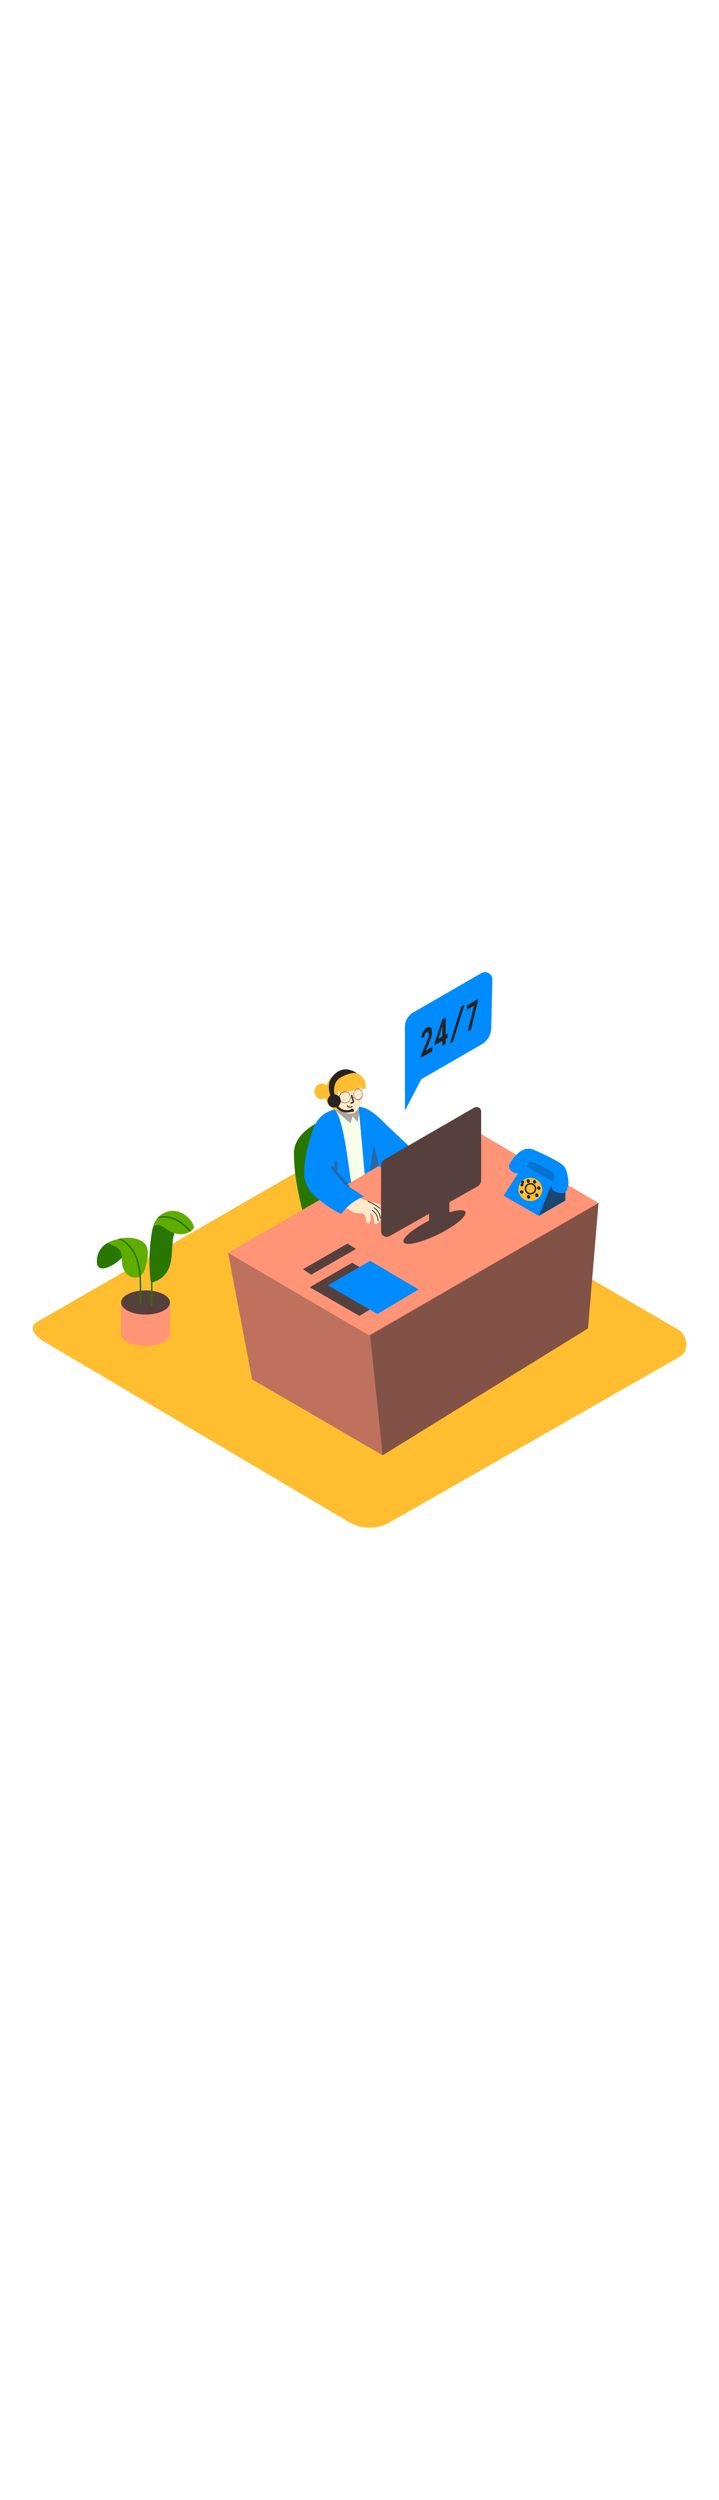 <svg version="1.1" id="Layer_1" xmlns="http://www.w3.org/2000/svg" xmlns:xlink="http://www.w3.org/1999/xlink" x="0px" y="0px" viewBox="0 0 500 500" style="width: 144px;" xml:space="preserve" data-imageid="customer-service-51" imageName="Customer Service" class="illustrations_image">
<style type="text/css">
	.st0_customer-service-51{fill:#FFBE30;}
	.st1_customer-service-51{fill:#297600;}
	.st2_customer-service-51{opacity:0.32;fill:url(#SVGID_1_);enable-background:new    ;}
	.st3_customer-service-51{fill:#FF9476;}
	.st4_customer-service-51{opacity:0.3;fill:#272322;enable-background:new    ;}
	.st5_customer-service-51{opacity:0.4;fill:#272322;enable-background:new    ;}
	.st6_customer-service-51{fill:#FFE9CA;}
	.st7_customer-service-51{fill:#68E1FD;}
	.st8_customer-service-51{fill:#F7FFEB;}
	.st9_customer-service-51{fill:#272322;}
	.st10_customer-service-51{opacity:0.47;fill:#56403D;enable-background:new    ;}
	.st11_customer-service-51{opacity:0.32;fill:url(#SVGID_00000005264594540722661970000010559405110638971023_);enable-background:new    ;}
	.st12_customer-service-51{opacity:0.22;fill:#272322;enable-background:new    ;}
	.st13_customer-service-51{opacity:0.55;fill:#272322;enable-background:new    ;}
	.st14_customer-service-51{opacity:0.5;fill:#68E1FD;enable-background:new    ;}
	.st15_customer-service-51{fill:#56403D;}
	.st16_customer-service-51{opacity:0.32;fill:url(#SVGID_00000039125029196210104740000002165748514060479656_);enable-background:new    ;}
	.st17_customer-service-51{fill:#5FAD00;}
</style>
<path id="field_customer-service-51" class="st0_customer-service-51" d="M243.3,439.4L31.6,314.2c-6.7-3.8-12.5-10-6-14.1l212.5-122.4c3.2-2,8-3.3,11.3-1.4l222.2,129&#10;&#9;c6.7,3.9,8,14.8,1.2,18.8L271.2,439.1C262.6,444.1,252,444.2,243.3,439.4z"/>
<g id="cs_customer-service-51">
	<path class="st1_customer-service-51" d="M241.7,156.2c-2.5-1.5-5.8-1-8.6,0c-11.8,4.1-28.9,12.4-28.7,27c0.1,7.9,0.9,15.7,2.4,23.5&#10;&#9;&#9;c0.6,3.1,3.2,16.9,5,19.6c2.7,3.9,12.6-15,14.8-16.5c3.9-2.6,7.7-5.2,11.4-8c2.8-2.1,9-5.3,10.1-8.6c0.2-0.7,0.3-1.5,0.3-2.3&#10;&#9;&#9;c0.2-6.9-0.2-13.8-1.1-20.7C246.4,165.8,246.1,158.8,241.7,156.2z"/>
	
		<linearGradient id="SVGID_1_-customer-service-51" gradientUnits="userSpaceOnUse" x1="176.072" y1="80.849" x2="207.562" y2="122.029" gradientTransform="matrix(1 0 0 -1 0 502)">
		<stop offset="0" style="stop-color:#FFBE30;stop-opacity:0"/>
		<stop offset="1" style="stop-color:#56403D"/>
	</linearGradient>
	<polyline class="st2_customer-service-51" points="217.8,315.3 128.1,371.5 218.8,424 299.8,371.8 &#9;"/>
	<polyline class="st3_customer-service-51" points="158.6,252 175.3,339.9 266.1,392.6 408.9,304.5 416.2,217.4 &#9;"/>
	<polyline class="st4_customer-service-51" points="158.6,252 175.3,339.9 266.1,392.6 408.9,304.5 416.2,217.4 &#9;"/>
	<polygon class="st3_customer-service-51" points="158.6,252 256.6,309.3 416.2,217.4 318.2,159.9 &#9;"/>
	<polygon class="st5_customer-service-51" points="266.1,392.6 257.4,309.3 416.2,217.4 408.9,304.5 &#9;"/>
	<path class="st6_customer-service-51" d="M265.9,226.6c0.1-2.2-0.9-4.3-2.5-5.7c0.8-0.1,1.4-0.9,1.2-1.6c-0.1-0.5-0.5-1-1-1.2c-2.2-0.6-4.5-1.5-6.9-2&#10;&#9;&#9;c-0.2-0.1-0.3-0.2-0.5-0.2c-4.7-0.9-9-3.1-12.5-6.4c-0.6-0.5-1.5-0.5-2.1,0.1c-0.4,0.4-0.5,1-0.3,1.5c-0.5,0.3-0.9,0.8-0.9,1.4&#10;&#9;&#9;c-0.8,0.1-1.4,0.8-1.3,1.7c0,0.3,0.2,0.6,0.4,0.8c0.5,0.5,1,1.1,1.6,1.5c0,0.1,0.1,0.2,0.1,0.3c-0.2,0.1-0.3,0.3-0.4,0.5&#10;&#9;&#9;c-0.6-0.6-1.2-1.2-1.8-1.7c-1.4-1.2-3.5,0.9-2,2c1.7,1.4,3.2,3.1,5.1,3.9c2.8,2.7,6.4,3.4,10.2,3.1c0.1,0.1,0.3,0.2,0.4,0.3&#10;&#9;&#9;c1.8,1.2,1.6,3.5,1.9,5.5c0.2,0.8,1,1.2,1.8,1c0.3-0.1,0.6-0.3,0.8-0.6c0.9-2,0.5-4.3,0.1-6.4c1.1,0.4,1.9,1.3,2.2,2.4&#10;&#9;&#9;c0.4,1.4,0.6,2.8,0.8,4.3c0.4,1.8,3.1,1.1,2.8-0.8v-0.1c0.7,0.1,1.3-0.3,1.5-1c0-0.1,0-0.2,0-0.4l-0.1-0.8&#10;&#9;&#9;C265.4,228,265.9,227.4,265.9,226.6C265.9,226.7,265.9,226.7,265.9,226.6z"/>
	<path class="st6_customer-service-51" d="M294.1,195.9c0.7-1.2-0.2-3-0.9-4.1c-1.4-2-3-3.7-4.9-5.2c-0.6-0.5-1.6-0.4-2.1,0.2c-0.3,0.4-0.4,0.9-0.3,1.4&#10;&#9;&#9;c-0.2-0.1-0.3-0.1-0.5-0.1c-0.3-0.6-0.9-1-1.6-1.1c-1.1-1-2.6,0.5-2.2,1.7c-0.7,0.1-1.2,0.7-1.2,1.4c0.1,1.1,0.4,2.1,1,3&#10;&#9;&#9;c-0.9-0.9-1.8-1.8-2.7-2.7c-1.1-1.1-3.2,0.5-2.2,1.8c0.2,0.2,0.3,0.4,0.5,0.7c0.2,0.2,0.4,0.4,0.6,0.5l0.8,0.7l0,0&#10;&#9;&#9;c0.8,1.2,1.7,2.4,2.6,3.6c-0.5,0.4-0.6,1.1-0.3,1.7c0,0,0,0.1,0.1,0.1c1.6,2.1,5.5,8.6,8.7,5.4c0.8,1.2,1.6,2.4,2.3,3.6&#10;&#9;&#9;c0.4,0.7,1.3,0.9,1.9,0.5c0.2-0.1,0.4-0.3,0.5-0.6c0.4-0.2,0.6-0.7,0.5-1.2c-0.2-1-0.5-2-0.9-3c1.5-1.1,1.3-2.7,0.5-4.2&#10;&#9;&#9;C294.9,198.6,294.8,197.1,294.1,195.9z"/>
	<path class="st7_customer-service-51 targetColor" d="M279.2,200.9c2.7-6.7,9.1-11.5,15.9-14.4l-5.4-3.9c-6-5.3-11.9-10.9-17.8-16.4c-6.7-6.1-13-14.5-22.5-15.8&#10;&#9;&#9;c-4.4-0.6-9.6,0.4-13.9,1.2c-4.7,1-9.6,2.9-13.1,6.6c-3.8,4.1-5.3,9.8-6.9,15.1c-1.7,5.5-2.9,11.2-3.6,17c-0.4,4.1-0.9,9.1,0.7,13&#10;&#9;&#9;c1,2.4,2.3,4.7,3.8,6.8c4.8,4.8,10.1,8.9,16,12.3c1.6,0.9,3.1,1.8,4.8,2.6c3.8-5,9.6-10,15.9-12l-12.2-8.2l22.5-13.2L279.2,200.9z" style="fill: rgb(0, 139, 255);"/>
	<path class="st8_customer-service-51" d="M253.6,197.4l-4.2-47l-9.2-2.7l-9.2,3.1c8,3.6,11.4,43.4,13.2,52.1C244.5,202.8,253.5,197.5,253.6,197.4z"/>
	<path class="st9_customer-service-51" d="M260.5,220.6c-0.3-0.2-0.6,0.3-0.3,0.5c2.3,1.6,3.8,4.1,4,6.8c0,0.4,0.6,0.4,0.6,0&#10;&#9;&#9;C264.5,224.9,262.9,222.3,260.5,220.6z"/>
	<path class="st9_customer-service-51" d="M258.9,222.2c-0.1-0.1-0.3,0-0.4,0.1s0,0.3,0.1,0.4c2.5,1.5,4,4.2,4,7.1c0,0.2,0.2,0.3,0.3,0.2&#10;&#9;&#9;c0.1,0,0.2-0.1,0.2-0.2C263.2,226.7,261.5,223.9,258.9,222.2z"/>
	<path class="st9_customer-service-51" d="M264,220.7c-2.5-2-5.2-3.6-8.1-4.8c-0.3-0.1-0.5,0.4-0.1,0.6c2.8,1.2,5.5,2.7,7.9,4.6&#10;&#9;&#9;C263.9,221.4,264.3,221,264,220.7z"/>
	<path class="st9_customer-service-51" d="M294.1,204.4c1-0.8,1.4-2.1,0.9-3.3c-0.1-0.5-0.3-0.9-0.5-1.4l0.1-0.1c0.9-1.9-0.3-3.7-1.1-5.4&#10;&#9;&#9;c-0.2-0.3-0.7,0-0.5,0.3c0.7,1.4,1.8,2.9,1.3,4.4c-0.5-1.1-1.1-2.2-1.8-3.1c-0.2-0.3-0.7,0-0.5,0.3c1.1,1.6,4.1,6.3,1.8,7.8&#10;&#9;&#9;c0,0-0.1,0.1-0.1,0.1c-0.9-2.4-2-4.7-3.2-6.9c-0.2-0.3-0.7,0-0.5,0.3c0.9,1.7,1.7,3.4,2.5,5.1c0.3,0.7,0.6,1.4,0.9,2.2l0.4,1.2&#10;&#9;&#9;c0.1,0.4,0.2,0.6,0.2,0.7c0.1,0.3,0.1,0.7,0,1c-0.2,0.5-0.7,0.8-1.2,0.7c-0.3-0.1-0.6-0.3-0.8-0.5c-0.2-0.1-0.2-0.3-0.5-0.8l-0.6-1&#10;&#9;&#9;c-0.5-0.8-1-1.6-1.5-2.4l-3.1-4.9c-0.2-0.3-0.7,0-0.5,0.3l4.9,7.8c0.6,1,1.9,3.4,3.5,2.2c1.3-1,0.2-3.3-0.3-4.5&#10;&#9;&#9;C294,204.5,294.1,204.5,294.1,204.4z"/>
	<path class="st10_customer-service-51" d="M242.9,205c-2.9-3-5.7-6.1-8.4-9.3v-7c-0.1-0.5-0.5-0.8-1-0.8c-0.4,0-0.7,0.4-0.8,0.8v4.9l-1.1-1.4&#10;&#9;&#9;c-0.7-0.9-1.9,0.4-1.2,1.2s1.6,2,2.3,2.9c0.1,0.2,0.2,0.4,0.4,0.5c2.7,3.2,5.5,6.4,8.4,9.4C242.4,207,243.7,205.8,242.9,205z"/>
	<polygon class="st10_customer-service-51" points="263.6,191.6 260,176.9 257.1,195.3 &#9;"/>
	<path class="st10_customer-service-51" d="M233.1,152.7c0.1,0.4,10.6,9.3,10.6,9.3l1.5-4.9l3.5,4.2l1.2-6l-0.4-4.9"/>
	<path class="st0_customer-service-51" d="M239.8,152.5c-7.4,2.9-16-3.1-12.9-16.1c2.8-11.8,17.3-10.4,17.3-10.4"/>
	<path class="st6_customer-service-51" d="M242.5,129c-6.8-0.3-11.4,8.3-11.1,12.9c0.1,1.7,0.4,3.4,1,5.1c0.2,0,0.3,0.1,0.5,0.1c1,0.3,1.9,0.8,2.5,1.6&#10;&#9;&#9;c0.7,0.9,0.9,2.1,1.6,3.1c1.2,1.6,2.9,2.8,4.8,3.4c0.6,0.1,1.1,0.2,1.7,0.2c9.1,0.6,9.1-20.1,9.4-21.4&#10;&#9;&#9;C250.2,130.9,246.5,129.2,242.5,129z"/>
	<path class="st0_customer-service-51" d="M241.9,140l8.1-1.6c0.4-1.5,0.5-3,0.2-4.5l0.9,4.2h3c0,0,2.1-8.1-7.1-11.3s-18,1.8-17.6,10&#10;&#9;&#9;c0.1,4.7,1.9,9.1,5,12.6c0,0-4.6-7.8-3-4.5c2,4.1,4-3.7,3.9-6.1l1,1.8L241.9,140z"/>
	<path class="st6_customer-service-51" d="M236.8,146c0-1.2-0.6-2.4-1.5-3.2c-0.8-0.7-2.2-1.3-3.1-0.4s-0.6,2.4-0.3,3.4c0.4,1.4,1.1,2.6,2,3.7&#10;&#9;&#9;c1,1.1,2.6-0.5,1.6-1.6c-0.3-0.3-0.5-0.7-0.8-1.1c0.4,0.5,1.1,0.5,1.6,0.1C236.7,146.7,236.8,146.3,236.8,146z"/>
	<path class="st9_customer-service-51" d="M240.3,148c-2.2,0.3-4.2-1.3-4.4-3.5c-0.3-2.2,1.3-4.2,3.5-4.4s4.2,1.3,4.4,3.5c0,0.2,0,0.3,0,0.5&#10;&#9;&#9;C243.9,146.1,242.3,147.9,240.3,148z M240.3,140.4c-2-0.2-3.9,1.2-4.1,3.3c-0.2,2,1.2,3.9,3.3,4.1c2,0.2,3.9-1.2,4.1-3.3&#10;&#9;&#9;c0-0.1,0-0.3,0-0.4C243.6,142.1,242.2,140.5,240.3,140.4L240.3,140.4z"/>
	<path class="st9_customer-service-51" d="M249,145.9c-1.7,0-3.1-1.8-3.1-3.9s1.4-4,3.1-4s3.1,1.8,3.1,4S250.8,145.9,249,145.9z M249,138.2&#10;&#9;&#9;c-1.6,0-2.9,1.7-2.9,3.7s1.3,3.7,2.9,3.7s2.9-1.7,2.9-3.7S250.6,138.2,249,138.2L249,138.2z"/>
	<path class="st9_customer-service-51" d="M245.1,142.6c0-0.2-0.3-0.4-0.5-0.4c-0.2,0-0.3,0.2-0.4,0.4c0,0.7,0.1,1.5,0.4,2.2c0.3,0.7,0.5,1.5,0.7,2.3&#10;&#9;&#9;c-0.4,0.2-0.9,0.4-1.3,0.5c-0.5,0.2-0.3,1.1,0.2,0.9c0.8-0.3,2-0.4,2-1.5C246.1,145.5,245.1,144.2,245.1,142.6z"/>
	
		<rect x="243.6" y="144" transform="matrix(0.978 -0.211 0.211 0.978 -24.898 54.993)" class="st9_customer-service-51" width="2.8" height="0.2"/>
	
		<rect x="233.7" y="142" transform="matrix(0.534 -0.846 0.846 0.534 -12.246 264.676)" class="st9_customer-service-51" width="0.2" height="2.9"/>
	<path class="st9_customer-service-51" d="M244.6,150.1c-0.9,0.9-2.2,0.4-3-0.4c-0.3-0.3-0.7,0.1-0.4,0.4c0.9,1.2,2.5,1.4,3.7,0.6c0,0,0.1-0.1,0.1-0.1&#10;&#9;&#9;C245.4,150.3,244.9,149.8,244.6,150.1z"/>
	<circle class="st0_customer-service-51" cx="224" cy="139.9" r="5.4"/>
	<path class="st9_customer-service-51" d="M248.2,127.6c0,0-2-2-10.4,2.1c-7.6,3.7-5.1,12.6-5.1,12.6l-2.5,1.6c0,0-3.9-8.2,0.8-14.1&#10;&#9;&#9;c5.9-7.4,12.2-4.8,12.2-4.8S246.8,125.8,248.2,127.6z"/>
	<path class="st9_customer-service-51" d="M244.5,151.9c-0.3,0-0.6,0.3-0.7,0.6l-0.1,0.1c-3.1,1-6.5,0-8.6-2.4c2-1.5,2.5-4.4,1-6.4c-1.5-2-4.4-2.5-6.4-1&#10;&#9;&#9;c-2,1.5-2.5,4.4-1,6.4c0.9,1.2,2.2,1.9,3.7,1.9c0.4,0,0.9-0.1,1.3-0.2c0,0,0,0.1,0.1,0.1c2.6,3.1,6.9,4.3,10.7,3&#10;&#9;&#9;c0.4,0.3,1.1,0.2,1.4-0.2c0,0,0.1-0.1,0.1-0.1C246.5,152.6,245.4,151.8,244.5,151.9z"/>
	
		<linearGradient id="SVGID_00000129924537578799120230000017755544868877416580_-customer-service-51" gradientUnits="userSpaceOnUse" x1="356.284" y1="274.296" x2="365.384" y2="284.086" gradientTransform="matrix(1 0 0 -1 0 502)">
		<stop offset="0" style="stop-color:#FFFFFF;stop-opacity:0"/>
		<stop offset="1" style="stop-color:#56403D"/>
	</linearGradient>
	<path style="opacity:0.32;fill:url(#SVGID_00000129924537578799120230000017755544868877416580_);enable-background:new    ;" d="&#10;&#9;&#9;M369.4,208.7c-0.1-0.1-0.1-0.2,0-0.3c0.1-0.1-1.3-0.4-1.3-0.5s-0.8-0.3-0.8-0.5c-1.8-0.7-3.4-1.7-4.6-3.1l-17.6,11.3l24.2,13.8&#10;&#9;&#9;l16.9-9.7C386.2,219.6,372.2,211.8,369.4,208.7z"/>
	<path class="st9_customer-service-51" d="M381.6,197l-6.7-3.1c-2.1-1-4.6-2.3-4.5-5c0-0.3-0.4-0.3-0.4,0c-0.1,2.2,1.5,3.7,3.4,4.7&#10;&#9;&#9;c2.6,1.4,5.4,2.5,8,3.7C381.6,197.5,381.8,197.1,381.6,197z"/>
	<path class="st9_customer-service-51" d="M382.2,192.1v4.4c0,0.1,0.1,0.2,0.2,0.2s0.2-0.1,0.2-0.2l0,0v-4.4c0-0.1-0.1-0.2-0.2-0.2&#10;&#9;&#9;S382.2,192,382.2,192.1z"/>
	<path class="st9_customer-service-51" d="M379.3,201.7c-1.2-2.1-3.6-3.2-5.9-3.9c-2.5-0.8-5.4-1.4-7.8-0.1c-0.1,0-0.1,0.1-0.1,0.2c-0.7,0.3-1.4,0.6-2,1&#10;&#9;&#9;c-1.9,1.1-4.1,2.7-5.1,4.7s-0.1,4.8,0.6,6.9c0.7,2.2,2.1,4,4,5.2c2.1,1.1,4.5,1.4,6.8,1.1c2.6-0.3,5-1.2,7.1-2.7&#10;&#9;&#9;C380.4,211.5,381.5,205.4,379.3,201.7z M377.6,212.9c-1.7,1.5-3.7,2.5-5.9,2.9c-2.2,0.7-4.4,0.7-6.6,0.2c-2.1-0.6-3.9-2-4.9-3.9&#10;&#9;&#9;c-1.1-2-1.7-4.1-1.8-6.4c0-2.7,2.3-4.5,4.3-5.9s4.6-2.7,7.3-2c0.1,0,0.2-0.1,0.3-0.2c0-0.1,0-0.1-0.1-0.2c0.7,0.1,1.5,0.3,2.2,0.5&#10;&#9;&#9;c2,0.4,3.9,1.3,5.5,2.6c1.5,1.6,2.2,3.8,2,5.9C380,208.9,379.1,211.2,377.6,212.9z"/>
	<path class="st9_customer-service-51" d="M372.4,207c-0.3-1.8-1.7-3.3-3.5-3.6c0.5-0.3,1.1-0.5,1.6-0.7c0.3-0.1,0.1-0.5-0.1-0.4c-0.8,0.3-1.5,0.6-2.2,1&#10;&#9;&#9;l0,0c-0.1,0-0.2,0-0.2,0.1c-1.4,0.7-2.3,2-2.5,3.5c-0.2,2.1,1.9,3.8,3.9,3.9c1.7,0,3.1-1.3,3.1-3&#10;&#9;&#9;C372.5,207.5,372.5,207.2,372.4,207z M368.8,210.3c-1.9-0.4-3.5-2.1-2.8-4.1c0.4-1,1.2-1.9,2.2-2.4c1.7,0.1,3.2,1.2,3.7,2.8&#10;&#9;&#9;C372.5,208.7,371,210.8,368.8,210.3L368.8,210.3z"/>
	<path class="st9_customer-service-51" d="M370.9,206.4c-0.4-0.9-1.6-0.7-2.1-1.4c-0.2-0.2-0.5,0.1-0.3,0.3c0.3,0.3,0.7,0.5,1.1,0.6&#10;&#9;&#9;c0.3,0.1,0.5,0.2,0.7,0.3c-0.1,0-0.2,0-0.3,0.1c0,0,0,0,0,0l-0.2,0.8c0,0.1,0,0.2,0.1,0.2c0.4,0.1,0.8-0.1,1-0.5&#10;&#9;&#9;C370.9,206.8,370.9,206.6,370.9,206.4z M370.3,207l0.1-0.5c0,0,0-0.1,0-0.1c0,0.1,0.1,0.1,0.1,0.2C370.5,206.8,370.4,207,370.3,207&#10;&#9;&#9;L370.3,207z"/>
	<polygon class="st7_customer-service-51 targetColor" points="350.3,212.3 374.7,226.3 393.1,215.7 393.1,197.4 373.3,186 364.2,190.9 &#9;" style="fill: rgb(0, 139, 255);"/>
	<polygon class="st7_customer-service-51 targetColor" points="393.1,197.4 384.3,202.5 374.7,226.3 393.1,215.7 &#9;" style="fill: rgb(0, 139, 255);"/>
	<polygon class="st12_customer-service-51" points="350.3,212.3 374.7,226.3 393.1,215.7 393.1,197.4 373.3,186 364.2,190.9 &#9;"/>
	<polygon class="st13_customer-service-51" points="393.1,197.4 384.3,202.5 374.7,226.3 393.1,215.7 &#9;"/>
	<polygon class="st7_customer-service-51 targetColor" points="384.3,202.5 364.2,190.9 350.3,212.3 374.7,226.3 &#9;" style="fill: rgb(0, 139, 255);"/>
	<ellipse class="st0_customer-service-51" cx="368.8" cy="208" rx="8.3" ry="8.1"/>
	<ellipse transform="matrix(0.645 -0.764 0.764 0.645 -27.456 350.192)" class="st9_customer-service-51" cx="363" cy="204.6" rx="1.1" ry="1"/>
	<ellipse transform="matrix(0.498 -0.867 0.867 0.498 6.369 417.081)" class="st9_customer-service-51" cx="363.6" cy="203" rx="1.1" ry="1"/>
	<ellipse transform="matrix(0.645 -0.764 0.764 0.645 -23.955 352.676)" class="st9_customer-service-51" cx="367.4" cy="202.1" rx="1.1" ry="1"/>
	<ellipse transform="matrix(0.5 -0.866 0.866 0.5 8.68 418.957)" class="st9_customer-service-51" cx="367.2" cy="202" rx="1.1" ry="1"/>
	<ellipse transform="matrix(0.645 -0.764 0.764 0.645 -22.769 356.23)" class="st9_customer-service-51" cx="371.8" cy="202.6" rx="1.1" ry="1"/>
	<ellipse transform="matrix(0.5 -0.866 0.866 0.5 10.464 423.029)" class="st9_customer-service-51" cx="371.6" cy="202.5" rx="1.1" ry="1"/>
	<ellipse transform="matrix(0.645 -0.764 0.764 0.645 -25.053 360.054)" class="st9_customer-service-51" cx="374.8" cy="207" rx="1.1" ry="1"/>
	<ellipse transform="matrix(0.5 -0.866 0.866 0.5 8.148 427.783)" class="st9_customer-service-51" cx="374.5" cy="206.8" rx="1.1" ry="1"/>
	<ellipse transform="matrix(0.645 -0.764 0.764 0.645 -29.352 360.771)" class="st9_customer-service-51" cx="373.4" cy="212" rx="1.1" ry="1"/>
	<ellipse transform="matrix(0.5 -0.866 0.866 0.5 3.151 429.078)" class="st9_customer-service-51" cx="373.2" cy="211.8" rx="1.1" ry="1"/>
	<ellipse transform="matrix(0.645 -0.764 0.764 0.645 -31.383 351.909)" class="st9_customer-service-51" cx="362.9" cy="209.7" rx="1.1" ry="1"/>
	<ellipse transform="matrix(0.5 -0.866 0.866 0.5 -0.177 418.829)" class="st9_customer-service-51" cx="362.6" cy="209.6" rx="1.1" ry="1"/>
	<ellipse transform="matrix(0.645 -0.764 0.764 0.645 -32.254 356.831)" class="st9_customer-service-51" cx="367.7" cy="213.1" rx="1.1" ry="1"/>
	<ellipse transform="matrix(0.5 -0.866 0.866 0.5 -0.683 424.712)" class="st9_customer-service-51" cx="367.5" cy="212.9" rx="1.1" ry="1"/>
	<path class="st9_customer-service-51" d="M368.8,211.5c-2.2-0.1-3.9-1.9-3.9-4.1s1.9-3.9,4.1-3.9c2.2,0.1,3.9,1.8,3.9,4&#10;&#9;&#9;C372.9,209.8,371,211.5,368.8,211.5z M368.8,204.5c-1.7,0.1-2.9,1.5-2.9,3.1c0.1,1.7,1.5,2.9,3.1,2.9c1.6-0.1,2.9-1.4,2.9-3&#10;&#9;&#9;C371.9,205.8,370.5,204.4,368.8,204.5C368.8,204.5,368.8,204.5,368.8,204.5L368.8,204.5z"/>
	<path class="st7_customer-service-51 targetColor" d="M359.3,183.9c0,0,5-6.4,12-3.4s17.6,8.1,20.5,11s3.4,9.5,3.4,10.9c0,0-7.7-4.7-8.6-7.1c-1-2.4-2.7-4.3-4.9-5.7&#10;&#9;&#9;c-1.6-0.8-13.3-6.2-14.4-5.8S359.3,183.9,359.3,183.9z" style="fill: rgb(0, 139, 255);"/>
	<path class="st7_customer-service-51 targetColor" d="M385.2,206.1l0.3-0.2c0.1-0.1,0.1-0.3,0-0.4c-0.1-0.1-0.2-0.1-0.3-0.1l-0.3,0.2c-0.1,0.1-0.2,0.2-0.1,0.4&#10;&#9;&#9;S385.1,206.2,385.2,206.1z" style="fill: rgb(0, 139, 255);"/>
	<path class="st7_customer-service-51 targetColor" d="M354.6,193.4c-0.7-0.7-0.9-1.8-0.4-2.6c0.6-1.2,1.3-2.3,2-3.4c2.5-3.9,7-6.7,11.9-6c4.6,0.7,9.1,2.9,13.2,5&#10;&#9;&#9;c17.8,9.2,13.8,19.6,13.3,20.6s-0.1,4.4-5.4,3.3s-6.1-5.3-5.6-6.4s3.3-5.2,1.2-7.3s-15-8.5-16.4-7.9s-3.1,5.1-3.1,5.7&#10;&#9;&#9;S359.9,198.7,354.6,193.4z" style="fill: rgb(0, 139, 255);"/>
	<path class="st7_customer-service-51 targetColor" d="M365.1,194.4c0-0.5-0.1-1.1-0.4-1.5c-1.6-2.5-4.9-3.5-7.7-3.6c-1.4,0-2.7,0.4-2.9,2c-0.4,3.2,2.4,5,5.1,5.4&#10;&#9;&#9;c1.2,0.2,2.4,0.2,3.5-0.1c1-0.2,1.9-0.8,2.3-1.7C365,194.8,365.1,194.6,365.1,194.4z" style="fill: rgb(0, 139, 255);"/>
	<path class="st7_customer-service-51 targetColor" d="M394.3,207.9c0-0.5-0.1-1.1-0.4-1.5c-1.6-2.5-4.9-3.5-7.7-3.6c-1.4,0-2.7,0.4-2.9,2c-0.4,3.2,2.4,5,5.1,5.4&#10;&#9;&#9;c1.2,0.2,2.4,0.2,3.5-0.1c1-0.2,1.9-0.8,2.3-1.7C394.3,208.3,394.3,208.1,394.3,207.9z" style="fill: rgb(0, 139, 255);"/>
	<path class="st14_customer-service-51 targetColor" d="M365.1,194.4c0-0.5-0.1-1.1-0.4-1.5c-1.6-2.5-4.9-3.5-7.7-3.6c-1.4,0-2.7,0.4-2.9,2c-0.4,3.2,2.4,5,5.1,5.4&#10;&#9;&#9;c1.2,0.2,2.4,0.2,3.5-0.1c1-0.2,1.9-0.8,2.3-1.7C365,194.8,365.1,194.6,365.1,194.4z" style="fill: rgb(0, 139, 255);"/>
	<path class="st14_customer-service-51 targetColor" d="M394.3,207.9c0-0.5-0.1-1.1-0.4-1.5c-1.6-2.5-4.9-3.5-7.7-3.6c-1.4,0-2.7,0.4-2.9,2c-0.4,3.2,2.4,5,5.1,5.4&#10;&#9;&#9;c1.2,0.2,2.4,0.2,3.5-0.1c1-0.2,1.9-0.8,2.3-1.7C394.3,208.3,394.3,208.1,394.3,207.9z" style="fill: rgb(0, 139, 255);"/>
	<polygon class="st15_customer-service-51" points="249.9,295.8 278.5,278.7 244.9,258.9 215.4,275.9 &#9;"/>
	<polygon class="st7_customer-service-51 targetColor" points="262.4,294.5 291.1,277.4 257.4,257.6 228,274.6 &#9;" style="fill: rgb(0, 139, 255);"/>
	<polygon class="st15_customer-service-51" points="210.7,263.4 216.4,267.2 247.6,249.3 241.6,245.6 &#9;"/>
	<path class="st15_customer-service-51" d="M267.7,187l62-35.8c1.6-0.9,3.6-0.4,4.5,1.2c0.3,0.5,0.4,1.1,0.4,1.6v47.4c0,1.9-1,3.6-2.6,4.5l-61.1,34.5&#10;&#9;&#9;c-1.8,1.1-4.2,0.5-5.3-1.3c-0.4-0.6-0.6-1.3-0.6-2v-45.4C265,189.8,266,188,267.7,187z"/>
	<polyline class="st15_customer-service-51" points="298.4,216.9 298.4,237.1 312.5,229.6 312.5,209.7 &#9;"/>
	
		<ellipse transform="matrix(0.898 -0.44 0.44 0.898 -72.172 156.933)" class="st15_customer-service-51" cx="302.2" cy="234" rx="23.9" ry="5.7"/>
</g>
<g id="_24_7_customer-service-51">
	<path class="st7_customer-service-51 targetColor" d="M281.6,95v43l53.4-30.8c4-2.3,6.4-6.4,6.6-11l0.8-33.9c0.1-2.8-2.2-5.2-5-5.2c-0.9,0-1.9,0.2-2.7,0.7&#10;&#9;&#9;l-47.4,27.3C283.8,87.1,281.6,90.9,281.6,95z" style="fill: rgb(0, 139, 255);"/>
	<polyline class="st7_customer-service-51 targetColor" points="281.6,138 281.6,153.2 295.6,126.5 &#9;" style="fill: rgb(0, 139, 255);"/>
	<path class="st9_customer-service-51" d="M296.7,95.7c2.4-1.3,3.8,0,3.7,3.2c-0.1,1.7-0.4,3.4-1.1,5l-3.1,7.6l4.4-2.5v3.1l-8,4.5v-1.3l4.6-11&#10;&#9;&#9;c0.6-1.2,0.9-2.5,1-3.9c0-1.5-0.5-2.1-1.5-1.6c-1.1,0.8-1.7,2-1.6,3.3l-2.1,0.6c0.1-1.5,0.4-2.9,1.1-4.2&#10;&#9;&#9;C294.6,97.4,295.5,96.4,296.7,95.7z"/>
	<path class="st9_customer-service-51" d="M309.9,100.4l1.4-0.8v3.1l-1.4,0.8v3.4l-2.3,1.3v-3.4l-5.4,3v-1.6l5.4-16.3l2.4-1.3L309.9,100.4z M307.6,101.7&#10;&#9;&#9;l0-7l-2.7,8.6L307.6,101.7"/>
	<polygon class="st9_customer-service-51" points="323,79.8 315,105.3 312.8,106.5 320.8,81 &#9;"/>
	<polygon class="st9_customer-service-51" points="332.3,75.9 332.3,77.3 327.5,97 325.2,98.3 329.6,80.4 324.7,83.2 324.7,80.2 &#9;"/>
</g>
<g id="plant_customer-service-51">
	
		<linearGradient id="SVGID_00000128449963585616581930000010556532404427452347_-customer-service-51" gradientUnits="userSpaceOnUse" x1="69.421" y1="173.569" x2="87.031" y2="190.659" gradientTransform="matrix(1 0 0 -1 0 502)">
		<stop offset="0" style="stop-color:#FFBE30;stop-opacity:0"/>
		<stop offset="1" style="stop-color:#56403D"/>
	</linearGradient>
	<path style="opacity:0.32;fill:url(#SVGID_00000128449963585616581930000010556532404427452347_);enable-background:new    ;" d="&#10;&#9;&#9;M73.7,336.4l42.2-23.9l-26.5-15l-42.5,23.6C55.9,326.1,64.8,331.3,73.7,336.4z"/>
	<polyline class="st3_customer-service-51" points="84.2,286.5 84.2,307.5 118.2,307.5 118.2,286.5 &#9;"/>
	<ellipse class="st15_customer-service-51" cx="101.2" cy="286.5" rx="17" ry="8.4"/>
	<ellipse class="st3_customer-service-51" cx="101.2" cy="308.3" rx="17" ry="8.4"/>
	<path class="st1_customer-service-51" d="M120.2,237.6c-3.6-1.5-8.6-6.4-12.9-6.2c-1.6,4.1-2.1,8.8-2.6,12.9c-0.8,7.2-1,14.4-0.5,21.5&#10;&#9;&#9;c0.1,1.6,0.2,3.2,0.4,4.8c0.1,0.5,0.2,1,0.4,1.4v16.6c0,0.3,0.2,0.5,0.5,0.5c0.3,0,0.5-0.2,0.5-0.5v-16c1.7-0.6,3.3-1.3,4.9-2.2&#10;&#9;&#9;c3.2-2,5.6-5,6.9-8.6c2.8-7.6,1-16.2,3.6-23.8C121,237.8,120.6,237.7,120.2,237.6z"/>
	<path class="st17_customer-service-51" d="M112.9,225c-2,1.2-3.7,2.9-4.9,5c-0.3,0.5-0.6,1-0.8,1.5c-0.1,0.1-0.1,0.2-0.1,0.3l0,0&#10;&#9;&#9;c-0.3,0.9-0.6,1.7-0.8,2.6c0.4-0.7,1-1.2,1.8-1.4c0.9-0.4,1.9-0.5,2.8-0.3c0.9,0.4,1.8,0.8,2.6,1.4c1.2,0.7,2.4,1.6,3.6,2.3&#10;&#9;&#9;c5.6,3.6,13.2,4,17.5-1.3c0.1-0.2,0.1-0.4,0.1-0.6C135.4,231,125.3,217.8,112.9,225z"/>
	<path class="st1_customer-service-51" d="M132.1,237.4l0.7-0.5c0-0.1,0-0.3-0.1-0.4c-3.4-3.5-7.1-6.9-11.7-8.7c-3.3-1.3-7-1.6-10.5-1&#10;&#9;&#9;c-0.4,0.4-0.7,0.9-1.1,1.4c3.8-1.3,8.6-0.5,12,1c4.1,1.8,7.4,4.9,10.5,8.1C131.9,237.4,132,237.4,132.1,237.4z"/>
	<path class="st1_customer-service-51" d="M75,245c-5,2.6-8,8-7.6,13.6c0.4,10,16.9,0.2,21.3-8.2s5.1,3.6,5.1,3.6"/>
	<path class="st17_customer-service-51" d="M89.9,241.5c-3.1,0-6.2,0.4-9.2,1.3c-2,0.5-3.9,1.2-5.7,2.2c1,0.7,2.2,1.3,3.3,1.8c2.1,0.8,4.2,1.9,5.3,3.8&#10;&#9;&#9;c0.3,0.5,0.5,1,0.6,1.5c1,3.3,0.1,7.3,1.5,10.6c1.4,3.5,4.1,6.3,8,6.5c4.7,0.3,6.8-4.2,7.7-8.1s2.2-9.2,0.7-13.1&#10;&#9;&#9;C100.5,243.4,94.3,241.7,89.9,241.5z"/>
	<path class="st1_customer-service-51" d="M96,257.2c-2-6.4-6.1-12.3-12.2-15.1h-0.2c-0.1,0-0.2,0.1-0.3,0.1c-0.4,0.1-0.7,0.2-1.1,0.3&#10;&#9;&#9;c7.1,2.6,11.5,9.6,13.3,16.7c2.3,9.1,1.5,19,1.6,28.3c0,0.3,0.2,0.5,0.5,0.5s0.5-0.2,0.5-0.5C98.1,277.5,99,266.8,96,257.2z"/>
</g>
</svg>